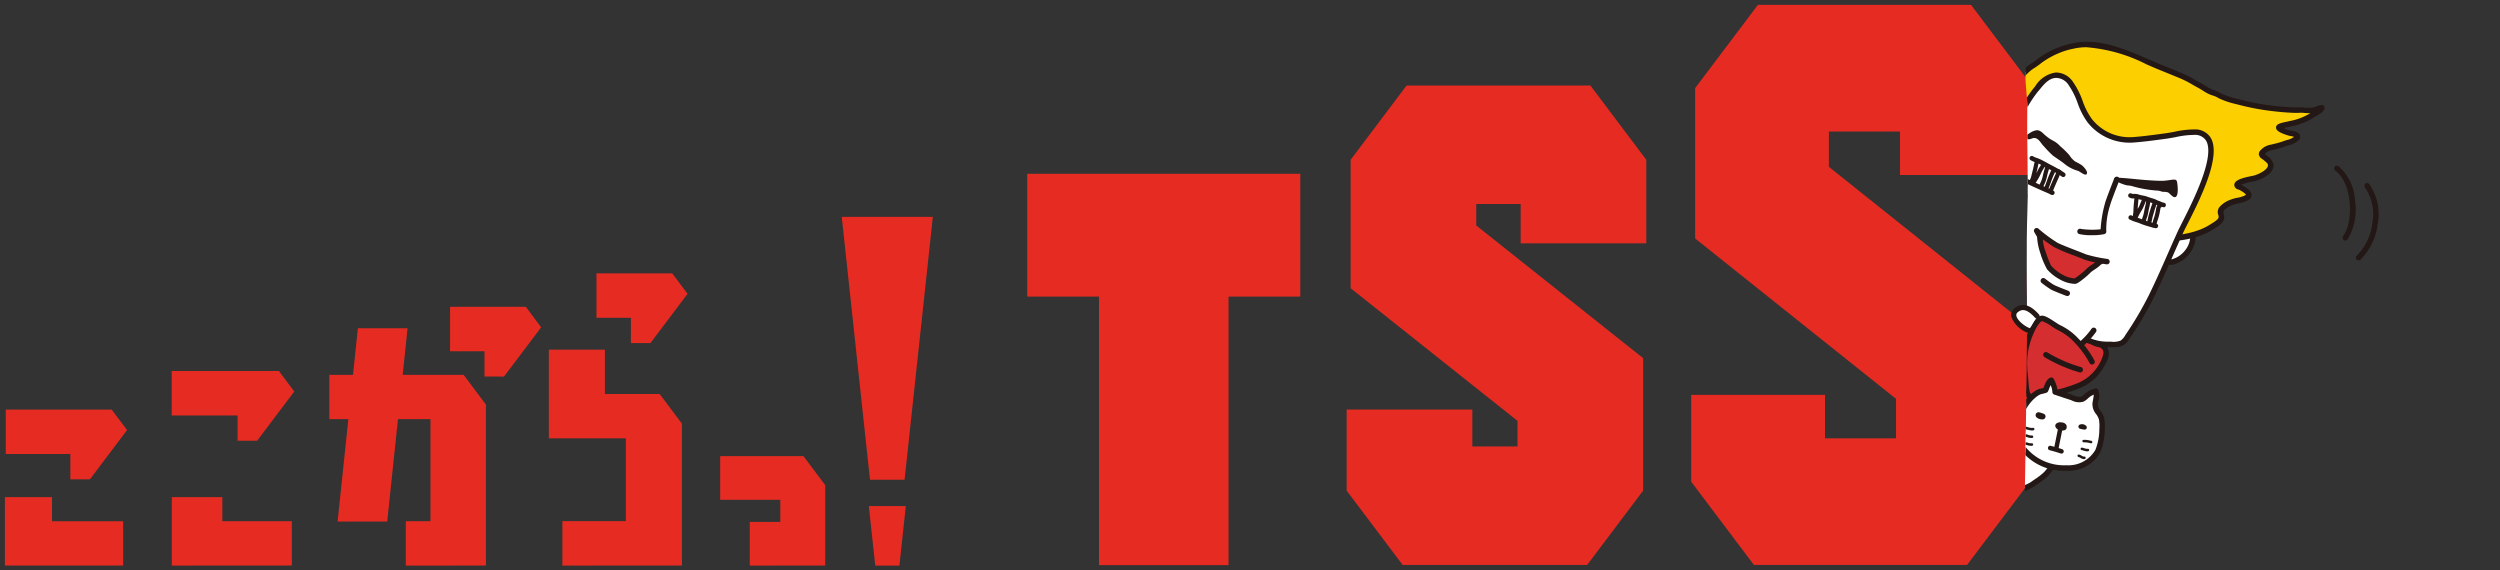 <svg xmlns="http://www.w3.org/2000/svg" xmlns:xlink="http://www.w3.org/1999/xlink" width="255.785" height="58.366" viewBox="0 0 255.785 58.366">
  <rect x="0" y="0" width="255.785" height="58.366" fill="#333333" stroke="none"/>
  <defs>
    <clipPath id="clip-path">
      <rect id="長方形_19" data-name="長方形 19" width="65.372" height="56.373" fill="none"/>
    </clipPath>
    <clipPath id="clip-path-2">
      <path id="パス_84" data-name="パス 84" d="M184.559,0c.774.036-.253.27.168.729.916,1,1.044,4.11.933,5.362-.137,1.543.194,2.821.17,4.371-.053,3.315.121,6.711,0,10.089-.137,3.974-.036,7.888-.036,11.857,0,3.561-.28,21.386-.341,22.32,0,0,1.081,1.395.91,1.611H228.7V0Z" transform="translate(-184.559 -0.001)" fill="none"/>
    </clipPath>
  </defs>
  <g id="グループ_1422" data-name="グループ 1422" transform="translate(-381.702 -35.434)">
    <g id="グループ_415" data-name="グループ 415" transform="translate(-100 15)">
      <path id="合体_1" data-name="合体 1" d="M89.05,57.366l-.657-6.086h3.783l-.654,6.086Zm-48.029,0V52.829h2.523V42.38H40.218l-1.1,10.477H34.043l1.1-10.477H33.194V37.855h2.423l.5-4.771H41.2L40.7,37.855h6.24L49.216,40.9V57.365Zm35.191,0V52.9h3.126V50.635H73.186V46.172h8.519l2.225,2.96v8.232Zm-19.171,0V52.822h6.494V44.349H55.655v-9.07H61.39V39.81h5.6l2.277,3.033V57.363Zm-39.964,0v-7h5.171v2.463h7.11v4.533ZM0,57.363v-7H4.822v2.468H12.1v4.528Zm111.942-.041V29.849H104.6V17.279h27.937v12.57h-7.34V57.323ZM178.95,57.3l-6.417-8.515V39.9H186.22v4.45h7.271V40.306L172.937,23.9V8.517L179.358,0h21.807l6.417,8.517v8.891H193.9v-4.45h-7.28V16.57l20.557,16.412V48.788L200.759,57.3Zm-24.617,0H143.011l-5.728-7.6V41.4h12.856v3.778h4.62V42.558L137.69,28.99V15.848l5.726-7.6h18.8l5.722,7.6v8.546H155.084V20.372h-4.542v2.2l17.071,13.57V49.7l-5.725,7.6Zm-65.821-8.72L85.625,21.69H94.94l-.164,1.548L92.05,48.583ZM6.7,48.539V45.953H.091V41.406H10.924L12.5,43.5,8.7,48.539ZM23.81,44.59V42.005H17.069V37.456H28.034l1.572,2.1-3.8,5.037Zm25.261-6.565V35.442H45.548v-4.55H53.3l1.565,2.1-3.8,5.037ZM64.051,34.6V32.013H60.528V27.464h7.746l1.572,2.1-3.8,5.037Z" transform="translate(482.202 20.934)" fill="#e62c22" stroke="rgba(0,0,0,0)" stroke-miterlimit="10" stroke-width="1"/>
    </g>
    <g id="グループ_426" data-name="グループ 426" transform="translate(572.115 36.167)">
      <g id="グループ_421" data-name="グループ 421">
        <g id="グループ_420" data-name="グループ 420" clip-path="url(#clip-path)">
          <path id="パス_22" data-name="パス 22" d="M752.514,259.428a.28.28,0,0,1-.228-.444c1.139-1.588.915-5.46-.787-6.7a.28.28,0,1,1,.33-.452,5.017,5.017,0,0,1,1.687,3.583,5.894,5.894,0,0,1-.774,3.9.28.28,0,0,1-.228.117" transform="translate(-702.969 -235.551)" fill="#231815"/>
          <path id="パス_23" data-name="パス 23" d="M786.023,287.16a.28.28,0,0,1-.188-.488,5.68,5.68,0,0,0,1.592-3.377,4.8,4.8,0,0,0-.757-3.6.28.28,0,1,1,.439-.348,5.348,5.348,0,0,1,.873,4.024,6.251,6.251,0,0,1-1.771,3.717.279.279,0,0,1-.188.073" transform="translate(-735.113 -261.247)" fill="#231815"/>
        </g>
      </g>
      <g id="グループ_423" data-name="グループ 423" transform="translate(15.751 0.14)">
        <g id="グループ_422" data-name="グループ 422" transform="translate(0 0)" clip-path="url(#clip-path-2)">
          <path id="パス_24" data-name="パス 24" d="M194.42,428.083a5.672,5.672,0,0,1-1.276,2.531c-.555.416-1.458-.011-2.086.269-.822.365-1.722.592-2.521.991-.686.342-1.223.928-1.9,1.275a6.36,6.36,0,0,0-1.681,1.494c-1,1.02-1.951.815-2.385-.712a27.7,27.7,0,0,1-.514-4.537,16.675,16.675,0,0,0-.195-2.149,10.035,10.035,0,0,1-.233-1.943c-.085-1.605-.642-4.055,1.674-4.3,3.261-.342,7.663.615,8.889,4.044.318.888.977,1.234,1.533,1.924.174.216.543,1.108.23,1.214" transform="translate(-185.563 -393.956)" fill="#d52e31" fill-rule="evenodd"/>
          <path id="パス_25" data-name="パス 25" d="M179.713,431.488a1.154,1.154,0,0,1-.287-.036c-.376-.1-.889-.436-1.194-1.51a14.125,14.125,0,0,1-.408-3.074c-.029-.5-.058-1.009-.115-1.508-.032-.286-.043-.567-.054-.839a6.3,6.3,0,0,0-.135-1.275,10.259,10.259,0,0,1-.241-1.995c-.011-.2-.029-.421-.049-.651a7.074,7.074,0,0,1,.066-2.418,2.018,2.018,0,0,1,1.907-1.522,12.09,12.09,0,0,1,5.336.624,6.137,6.137,0,0,1,3.847,3.6,3.062,3.062,0,0,0,.884,1.2,6.991,6.991,0,0,1,.6.64,2.451,2.451,0,0,1,.4,1.017.28.28,0,0,1,.339.362c-.034.1-.069.2-.106.315a4.98,4.98,0,0,1-1.267,2.348,1.9,1.9,0,0,1-1.3.236,1.918,1.918,0,0,0-.842.065c-.375.166-.767.305-1.146.44a12.272,12.272,0,0,0-1.365.546,5.9,5.9,0,0,0-.923.618,6.569,6.569,0,0,1-.976.655,4.15,4.15,0,0,0-1.214,1.02c-.124.135-.252.275-.4.421a1.969,1.969,0,0,1-1.373.714m.793-14.334a11.948,11.948,0,0,0-1.243.064c-1.618.17-1.631,1.489-1.474,3.336.02.235.039.456.05.669a9.829,9.829,0,0,0,.226,1.891,6.825,6.825,0,0,1,.15,1.386c.01.262.02.533.05.8.058.514.088,1.034.118,1.538a13.5,13.5,0,0,0,.388,2.953c.181.638.463,1.036.794,1.12.31.079.709-.108,1.122-.528.136-.138.261-.275.381-.406a4.658,4.658,0,0,1,1.372-1.141,6.064,6.064,0,0,0,.892-.6,6.4,6.4,0,0,1,1.013-.674,12.658,12.658,0,0,1,1.428-.573c.369-.131.75-.266,1.105-.424a2.337,2.337,0,0,1,1.1-.112,1.469,1.469,0,0,0,.93-.125,4.292,4.292,0,0,0,1.022-1.927.28.28,0,0,1-.2-.509,1.863,1.863,0,0,0-.291-.806,6.556,6.556,0,0,0-.558-.589,3.6,3.6,0,0,1-1.021-1.415c-.991-2.771-4.294-3.924-7.353-3.924" transform="translate(-181.497 -389.891)" fill="#231815"/>
          <path id="パス_26" data-name="パス 26" d="M469.175,335.667c1.232-.468,2.633-.159,2.883,1.247a2.632,2.632,0,0,1-.5,1.9,2.845,2.845,0,0,1-1.533,1.088,2.447,2.447,0,0,1-1.094-.1c-.592-.155-.6-.221-.638-.817" transform="translate(-453.869 -313.988)" fill="#fff" fill-rule="evenodd"/>
          <path id="パス_27" data-name="パス 27" d="M465.656,336.163a3.427,3.427,0,0,1-.865-.139c-.721-.188-.8-.359-.846-1.069a.28.28,0,1,1,.559-.037,1.446,1.446,0,0,0,.058.427,1.205,1.205,0,0,0,.371.137,2.2,2.2,0,0,0,.969.1,2.589,2.589,0,0,0,1.362-.981,2.335,2.335,0,0,0,.451-1.684,1.37,1.37,0,0,0-.67-1.009,2.216,2.216,0,0,0-1.838-.025.28.28,0,1,1-.2-.524,2.775,2.775,0,0,1,2.313.061,1.93,1.93,0,0,1,.945,1.4,2.886,2.886,0,0,1-.554,2.118,3.146,3.146,0,0,1-1.7,1.2,1.824,1.824,0,0,1-.354.034" transform="translate(-449.801 -309.94)" fill="#231815"/>
          <path id="パス_28" data-name="パス 28" d="M197.475,217.575c.528-1-.618-2.862-1.807-2.437a2.67,2.67,0,0,0-1.268,2.41c.036.682.926,2.694,1.85,2.337" transform="translate(-197.622 -201.357)" fill="#fff" fill-rule="evenodd"/>
          <path id="パス_29" data-name="パス 29" d="M191.96,216.152a1.041,1.041,0,0,1-.572-.184,3.958,3.958,0,0,1-1.337-2.461,2.917,2.917,0,0,1,1.453-2.689,1.553,1.553,0,0,1,1.7.568,2.157,2.157,0,0,1,.447,2.264.28.28,0,0,1-.5-.262,1.62,1.62,0,0,0-.375-1.635,1.047,1.047,0,0,0-1.09-.407,2.421,2.421,0,0,0-1.082,2.132,3.49,3.49,0,0,0,1.082,2.02.4.4,0,0,0,.388.07.28.28,0,0,1,.2.523.9.9,0,0,1-.323.061" transform="translate(-193.554 -197.302)" fill="#231815"/>
          <path id="パス_30" data-name="パス 30" d="M222.621,74.346a9.93,9.93,0,0,1-2-2.608,6.254,6.254,0,0,1-.49-1.88A7.836,7.836,0,0,1,220.05,68a7.351,7.351,0,0,1,.518-1.963c.265-.642.6-1.241.876-1.9a8.172,8.172,0,0,1,1-1.827,13.051,13.051,0,0,1,3.643-2.441,7.686,7.686,0,0,1,1.4-.417c3.029-.712,6.237,1.041,8.959,2.156.719.294,1.442.586,2.162.884a20.6,20.6,0,0,1,1.859.979c.292.155.565.344.85.511a5.361,5.361,0,0,0,.852.347c.165.064.333.174.492.25a9.228,9.228,0,0,0,1.73.559c.245.063.486.124.73.182a24.654,24.654,0,0,0,2.726.485c.759.095,1.535.162,2.3.189.336.012.662-.031.982,0a4.235,4.235,0,0,0,.909.014c.265-.03.7-.262.952-.266-.089.328-.846.662-1.1.841a6.844,6.844,0,0,1-2.323.847c-.171.042-.979.174-.981.341,0,.218.885.5,1.067.554.287.086,1.175.133.705.588a3.163,3.163,0,0,1-1.175.51A10.43,10.43,0,0,1,248,69.76a1.748,1.748,0,0,0-1.079.527c-.259.3.038.384.288.6.183.157.483.377.533.628.151.757-1.124,1.323-1.691,1.462-.257.063-1.812.309-1.738.718.024.137.237.153.348.211.323.171,1.252.678.631,1.048a13.565,13.565,0,0,1-1.581.485,2.457,2.457,0,0,0-.966.64c-.316.4.069.617-.068,1.033-.109.331-.641.62-.92.8a6.286,6.286,0,0,1-1.164.59,9.406,9.406,0,0,1-2.521.561,5.449,5.449,0,0,1-.938.026c-.292-.023-.548-.113-.839-.117a9.531,9.531,0,0,1-1.922-.343,37.047,37.047,0,0,1-4.48-1.4,60.208,60.208,0,0,1-5.715-1.916,5.646,5.646,0,0,1-1.556-.965" transform="translate(-221.596 -55.605)" fill="#fccf00" fill-rule="evenodd"/>
          <path id="パス_31" data-name="パス 31" d="M233.353,75.317c-.1,0-.208,0-.313-.012a3.607,3.607,0,0,1-.406-.061,2.42,2.42,0,0,0-.415-.055,7.3,7.3,0,0,1-1.592-.258c-.129-.031-.258-.062-.387-.091a36.977,36.977,0,0,1-4.514-1.413c-.715-.259-1.475-.479-2.21-.691a22.433,22.433,0,0,1-3.531-1.236l-.032-.016a5.735,5.735,0,0,1-1.6-1,10.377,10.377,0,0,1-2.054-2.69,6.609,6.609,0,0,1-.513-1.963A8.057,8.057,0,0,1,215.7,63.9a7.576,7.576,0,0,1,.537-2.036c.135-.326.29-.645.439-.953s.3-.624.437-.948a8.344,8.344,0,0,1,1.035-1.887,4.26,4.26,0,0,1,1.1-.947c.2-.138.4-.268.573-.415a9,9,0,0,1,2.079-1.167,7.422,7.422,0,0,1,1.365-.415l.082-.019c2.66-.625,5.426.574,7.866,1.632.439.19.854.37,1.264.538l.841.343q.661.269,1.321.541a11.422,11.422,0,0,1,1.307.669c.187.106.38.216.577.321s.364.21.535.317c.106.067.216.135.325.2a2.967,2.967,0,0,0,.547.232c.085.03.173.06.264.1a2.735,2.735,0,0,1,.329.162c.065.035.125.069.182.1a8.246,8.246,0,0,0,1.554.509l.127.033c.271.07.5.128.725.181a24.357,24.357,0,0,0,2.7.48c.79.1,1.555.161,2.274.187.133,0,.265,0,.4,0a4.326,4.326,0,0,1,.6.007,3.99,3.99,0,0,0,.849.015,2.169,2.169,0,0,0,.384-.115,2,2,0,0,1,.594-.152.28.28,0,0,1,.275.354c-.09.331-.472.57-.962.847-.1.058-.2.112-.254.151a6.477,6.477,0,0,1-2.221.842l-.194.047-.147.032q-.237.049-.394.089a5.334,5.334,0,0,0,.639.234c.041.012.112.026.187.041.33.065.741.145.836.466a.542.542,0,0,1-.2.551,2.143,2.143,0,0,1-.938.463c-.117.035-.228.067-.331.107a8.482,8.482,0,0,1-1,.3l-.2.051-.133.033a1.294,1.294,0,0,0-.8.406l0,0c.026.021.059.044.086.064.054.039.115.083.176.135l.073.062a1.412,1.412,0,0,1,.552.725c.205,1.029-1.341,1.652-1.9,1.789-.038.009-.1.023-.187.039a5.679,5.679,0,0,0-1.214.336.687.687,0,0,1,.074.033c.455.241.979.572.99,1a.6.6,0,0,1-.345.538,3,3,0,0,1-.958.319,3.309,3.309,0,0,0-.653.182,2.214,2.214,0,0,0-.859.558c-.091.114-.078.163-.034.324a1.008,1.008,0,0,1,.012.623c-.125.38-.575.661-.9.867l-.129.082a6.582,6.582,0,0,1-1.216.616,9.579,9.579,0,0,1-2.6.579c-.216.02-.442.038-.674.038M224.879,55.5a6.1,6.1,0,0,0-1.4.156l-.083.019a7,7,0,0,0-1.263.381,8.447,8.447,0,0,0-1.95,1.087c-.2.164-.411.309-.618.448a3.782,3.782,0,0,0-.965.817,7.821,7.821,0,0,0-.967,1.767c-.14.34-.3.665-.451.98s-.3.611-.425.921a7.035,7.035,0,0,0-.5,1.889,7.641,7.641,0,0,0,.085,1.79,5.933,5.933,0,0,0,.466,1.8,9.827,9.827,0,0,0,1.937,2.525h0a5.318,5.318,0,0,0,1.449.9l.032.016a22.017,22.017,0,0,0,3.443,1.2c.744.215,1.513.437,2.246.7a36.516,36.516,0,0,0,4.446,1.393c.132.03.263.061.4.093a6.776,6.776,0,0,0,1.47.243,2.891,2.891,0,0,1,.512.065,3.108,3.108,0,0,0,.344.053,5.217,5.217,0,0,0,.89-.025,9.032,9.032,0,0,0,2.447-.544,6.024,6.024,0,0,0,1.113-.563l.137-.087c.212-.133.607-.38.669-.567a.475.475,0,0,0-.021-.3.823.823,0,0,1,.136-.819,2.713,2.713,0,0,1,1.072-.722,3.787,3.787,0,0,1,.764-.218,2.551,2.551,0,0,0,.786-.251.312.312,0,0,0,.069-.052c-.019-.046-.122-.208-.688-.508-.011-.006-.048-.018-.072-.026a.53.53,0,0,1-.42-.384c-.1-.574.825-.811,1.784-1,.073-.015.13-.026.164-.034.569-.14,1.58-.653,1.483-1.135-.024-.122-.236-.3-.362-.4l-.079-.067c-.043-.037-.092-.072-.139-.106a.672.672,0,0,1-.344-.45.561.561,0,0,1,.166-.439,1.832,1.832,0,0,1,1.093-.582l.129-.032.207-.052a8.052,8.052,0,0,0,.94-.276c.124-.047.25-.085.373-.121a1.728,1.728,0,0,0,.692-.314,3.251,3.251,0,0,0-.336-.079c-.092-.018-.172-.034-.239-.054-1.273-.378-1.269-.693-1.267-.827,0-.338.426-.45,1.069-.582l.125-.027.2-.048a5.966,5.966,0,0,0,2.035-.758l.073-.047a5.305,5.305,0,0,1-.7-.033,3.849,3.849,0,0,0-.52,0c-.143,0-.291.01-.444,0-.735-.026-1.517-.091-2.323-.191a24.948,24.948,0,0,1-2.757-.491c-.227-.054-.46-.113-.735-.184l-.126-.032a8.8,8.8,0,0,1-1.654-.545c-.072-.034-.144-.073-.213-.112a2.3,2.3,0,0,0-.261-.13c-.082-.032-.165-.061-.246-.088a3.442,3.442,0,0,1-.647-.278c-.115-.067-.229-.138-.338-.207-.171-.107-.333-.208-.5-.3-.2-.108-.4-.22-.59-.329a10.83,10.83,0,0,0-1.244-.638q-.659-.272-1.319-.539l-.843-.344c-.415-.17-.832-.351-1.274-.542a16.223,16.223,0,0,0-6.116-1.757" transform="translate(-217.527 -51.541)" fill="#231815"/>
          <path id="パス_32" data-name="パス 32" d="M175.222,109.523a12.127,12.127,0,0,0-1.35,2.1c-.789,1.484-1.489,2.995-2.216,4.543-.71,1.51-1.252,3.124-1.811,4.68a32.444,32.444,0,0,0-1.46,4.975c-.208,1.136-.532,2.746.364,3.711a10.674,10.674,0,0,0,3.118,1.866c1.066.54,2.074,1.034,3.15,1.6a13.949,13.949,0,0,0,2.381,1.257c.59.179,1.209.221,1.777.439.641.247,1.289.474,1.936.705a5.115,5.115,0,0,0,1.621.2,2.493,2.493,0,0,0,1.3-.157,2.344,2.344,0,0,0,.656-.788,34.777,34.777,0,0,0,2.293-3.9c1.085-2.195,2.008-4.448,3.03-6.677.777-1.694,5.629-10.076,1.392-10.189a18.887,18.887,0,0,0-2.913.4c-1.126.152-2.254.309-3.381.391a5.185,5.185,0,0,1-4.419-1.987c-.857-1.1-1.05-2.609-1.889-3.737a1.825,1.825,0,0,0-1.55-.889c-.923.03-1.482.81-2.026,1.462" transform="translate(-173.069 -101.237)" fill="#fff" fill-rule="evenodd"/>
          <path id="パス_33" data-name="パス 33" d="M179.114,131.823c-.106,0-.209,0-.306-.007l-.17-.005h-.055a5.144,5.144,0,0,1-1.655-.218l-.3-.106c-.54-.192-1.1-.391-1.644-.6a5.755,5.755,0,0,0-.953-.245c-.263-.052-.536-.106-.8-.188a7.262,7.262,0,0,1-1.677-.836c-.257-.158-.5-.307-.754-.441-.76-.4-1.471-.758-2.224-1.136l-.922-.464c-.215-.109-.438-.214-.674-.325a7.956,7.956,0,0,1-2.523-1.6c-.97-1.044-.67-2.675-.451-3.866l.016-.087a32.708,32.708,0,0,1,1.472-5.019q.13-.36.258-.724c.471-1.323.957-2.691,1.563-3.98l.209-.445c.667-1.421,1.3-2.763,2.013-4.111a12.419,12.419,0,0,1,1.382-2.144h0l.136-.164a2.946,2.946,0,0,1,2.1-1.4,2.114,2.114,0,0,1,1.784,1,8.149,8.149,0,0,1,.959,1.907,7.221,7.221,0,0,0,.926,1.825,4.916,4.916,0,0,0,4.178,1.88c1.045-.076,2.112-.22,3.144-.36l.22-.03c.308-.041.619-.1.949-.163a9.55,9.55,0,0,1,2.008-.236,1.866,1.866,0,0,1,1.68.854c1.137,1.909-1.156,6.425-2.388,8.852-.193.379-.345.679-.437.88-.378.823-.748,1.664-1.106,2.477-.61,1.386-1.242,2.82-1.928,4.207a34.989,34.989,0,0,1-2.311,3.933c-.031.046-.061.094-.092.142a2.087,2.087,0,0,1-.654.731,1.882,1.882,0,0,1-.969.208m-7.765-26.19a11.91,11.91,0,0,0-1.318,2.048c-.71,1.335-1.337,2.671-2,4.085l-.209.445c-.594,1.264-1.076,2.619-1.542,3.93q-.13.364-.259.726a32.239,32.239,0,0,0-1.448,4.93l-.016.087c-.2,1.074-.468,2.546.31,3.383a7.551,7.551,0,0,0,2.352,1.475c.239.113.466.22.688.332l.92.463c.755.379,1.469.737,2.234,1.141.269.142.532.3.785.459a6.739,6.739,0,0,0,1.546.778c.243.074.489.123.751.174a6.272,6.272,0,0,1,1.045.271c.539.208,1.094.405,1.63.6l.3.107a4.727,4.727,0,0,0,1.478.185h.055l.177.005a1.9,1.9,0,0,0,.969-.123,1.625,1.625,0,0,0,.468-.55c.033-.052.065-.1.1-.152a34.459,34.459,0,0,0,2.276-3.871c.681-1.377,1.309-2.8,1.917-4.185.359-.815.73-1.658,1.109-2.485.1-.211.251-.515.447-.9,1.013-2,3.385-6.667,2.406-8.311a1.328,1.328,0,0,0-1.214-.58,9.161,9.161,0,0,0-1.889.226c-.323.061-.656.124-.979.167l-.22.03c-1.04.141-2.116.286-3.178.363a5.487,5.487,0,0,1-4.661-2.095,7.748,7.748,0,0,1-1-1.963,7.62,7.62,0,0,0-.888-1.78,1.545,1.545,0,0,0-1.316-.777c-.719.023-1.208.619-1.682,1.194l-.138.167" transform="translate(-168.981 -97.167)" fill="#231815"/>
          <path id="パス_34" data-name="パス 34" d="M404.573,271.346a2.726,2.726,0,0,0-.647-.122c-.192-.007-1.5-.436-1.288-.746.078-.113.284-.044.394-.038.9.046,1.788.162,2.684.23.62.047,1.2.087,1.82.088a8.408,8.408,0,0,0,.846-.1c.266-.026.552-.1.616.191s.183,1.379-.132,1.553c-.26.144-.593-.362-.79-.459a1.407,1.407,0,0,0-.5-.057c-.186-.024-.351-.116-.551-.127a11.942,11.942,0,0,1-2.282-.366l-.167-.044" transform="translate(-392.423 -253.129)" fill="#231815" fill-rule="evenodd"/>
          <path id="パス_35" data-name="パス 35" d="M262.961,195.964c-.282-.237-.509-.571-.932-.568a1.858,1.858,0,0,0-.738.312c-.245.133-.714.552-.154.614.363.04.539-.274.919-.053.3.172.453.526.7.758a10.864,10.864,0,0,0,.932.962c.382.281.784.527,1.156.82a3.709,3.709,0,0,0,1.382.734c.219.054.744.54.91.352.207-.235-.294-.76-.457-.9a5.919,5.919,0,0,0-.7-.392,2.171,2.171,0,0,1-.581-.628,8.612,8.612,0,0,0-.962-.949,2.619,2.619,0,0,0-.681-.538,3.634,3.634,0,0,1-.786-.526" transform="translate(-259.816 -182.946)" fill="#231815" fill-rule="evenodd"/>
          <path id="パス_36" data-name="パス 36" d="M427.759,296.729l-.035,0a.232.232,0,0,1-.084-.022,1.771,1.771,0,0,1-.335-.116c-.064-.027-.124-.053-.18-.071a2.227,2.227,0,0,1-.292-.122,1.641,1.641,0,0,0-.252-.1c-.235-.067-.47-.142-.7-.222a2.556,2.556,0,0,0-.374-.092l-.169-.034c-.072-.016-.139-.035-.2-.053a1.907,1.907,0,0,0-.259-.061,1.049,1.049,0,0,0-.143,0,.792.792,0,0,1-.5-.108.233.233,0,0,1,.272-.379.543.543,0,0,0,.219.021,1.387,1.387,0,0,1,.215.008,2.31,2.31,0,0,1,.323.074c.061.017.119.034.177.047l.158.032a2.957,2.957,0,0,1,.442.11c.217.077.442.149.668.213a2.02,2.02,0,0,1,.326.132,1.843,1.843,0,0,0,.232.1c.079.025.152.056.223.087a1.084,1.084,0,0,0,.292.1.233.233,0,0,1,.184.125.236.236,0,0,1-.206.349m.073-.021h0m0,0h0m0,0h0" transform="translate(-412.56 -276.406)" fill="#231815"/>
          <path id="パス_37" data-name="パス 37" d="M432.006,299.967H432a.215.215,0,0,1-.2-.151,1.36,1.36,0,0,1-.007-.552c.009-.069.017-.135.019-.188v-.017c.009-.233.018-.474.04-.714.025-.267.051-.544.092-.823a.215.215,0,0,1,.425.063c-.04.267-.065.538-.089.8-.013.141-.022.285-.028.428a3.037,3.037,0,0,0,.159-.287c.055-.119.1-.241.155-.37.026-.065.051-.129.077-.193a1.15,1.15,0,0,1,.057-.111c.015-.026.039-.071.051-.1a.215.215,0,0,1,.418-.079.478.478,0,0,1-.092.384c-.013.024-.03.055-.035.067-.026.062-.05.125-.075.187-.051.129-.1.263-.165.394a4,4,0,0,1-.214.384c-.062.1-.121.2-.172.3l-.017.035c-.068.135-.138.275-.193.409a.215.215,0,0,1-.2.133m.757-2.152h0" transform="translate(-419.699 -278.319)" fill="#231815"/>
          <path id="パス_38" data-name="パス 38" d="M445.469,305.93a.215.215,0,0,1-.212-.248,3,3,0,0,1,.128-.474c.032-.1.062-.186.084-.275.03-.117.052-.236.075-.362s.047-.257.08-.387a3.758,3.758,0,0,0,.115-.682.215.215,0,0,1,.429.025,4.187,4.187,0,0,1-.127.761c-.029.117-.051.235-.074.36s-.048.259-.081.39c-.026.1-.06.206-.093.3-.026.079-.052.156-.073.231a.218.218,0,0,1,0,.042.561.561,0,0,1-.06.2.215.215,0,0,1-.191.117" transform="translate(-432.315 -283.896)" fill="#231815"/>
          <path id="パス_39" data-name="パス 39" d="M453.844,309.746a.215.215,0,0,1-.2-.286q.011-.032.021-.065l.005-.023a.227.227,0,0,1,.011-.034c.026-.1.047-.2.069-.305.019-.091.038-.185.061-.276.034-.135.075-.268.115-.4.034-.111.07-.226.1-.338.01-.04.033-.1.073-.216s.1-.292.121-.364a.215.215,0,0,1,.386-.145c.089.118.049.232-.1.653-.025.07-.056.157-.062.181-.032.121-.069.24-.1.355s-.077.251-.109.375c-.02.082-.038.167-.057.258-.026.127-.053.257-.09.383a.5.5,0,0,1-.045.129.215.215,0,0,1-.19.115m.415-2.191h0m0,0h0" transform="translate(-440.151 -287.556)" fill="#231815"/>
          <path id="パス_40" data-name="パス 40" d="M461.146,313.017a.215.215,0,0,1-.129-.386,2.564,2.564,0,0,0,.094-.3c.014-.052.025-.093.035-.121a5.524,5.524,0,0,0,.262-1.031,1.428,1.428,0,0,1,.09-.353.367.367,0,0,1,.131-.165.215.215,0,0,1,.424.036.316.316,0,0,1-.164.307,1.061,1.061,0,0,0-.056.237,5.926,5.926,0,0,1-.281,1.109c-.007.019-.016.053-.027.094-.09.332-.155.536-.342.569a.212.212,0,0,1-.037,0m.479-2.3h0Z" transform="translate(-446.982 -290.627)" fill="#231815"/>
          <path id="パス_41" data-name="パス 41" d="M427.4,331.74a.233.233,0,0,1-.054-.006l-.025-.006c-.2-.047-.386-.092-.59-.154l-.108-.032a6.863,6.863,0,0,1-.7-.234,5.622,5.622,0,0,0-.62-.225,2.693,2.693,0,0,1-.4-.152c-.051-.023-.1-.047-.16-.07a.233.233,0,0,1,.178-.432c.061.025.118.051.174.076a2.257,2.257,0,0,0,.33.128,6.035,6.035,0,0,1,.673.243,6.507,6.507,0,0,0,.651.217l.11.033c.175.053.335.092.514.135a.233.233,0,0,1,.124.026.239.239,0,0,1,.142.209.236.236,0,0,1-.184.235.23.23,0,0,1-.06.008m.205-.346h0Zm0,0h0Zm0,0h0Zm0,0h0Zm-.148-.121h0Z" transform="translate(-412.993 -309.262)" fill="#231815"/>
          <path id="パス_42" data-name="パス 42" d="M270.823,238.216a.233.233,0,0,1-.151-.055,1.2,1.2,0,0,0-.129-.089c-.046-.029-.094-.059-.142-.1a1.886,1.886,0,0,0-.249-.149l-.105-.057c-.191-.107-.389-.213-.581-.315l-.2-.1c-.107-.057-.212-.115-.317-.173-.257-.142-.5-.277-.763-.394-.071-.031-.15-.06-.234-.09a2.267,2.267,0,0,1-.495-.225.234.234,0,0,1,.259-.388,1.93,1.93,0,0,0,.394.175c.088.032.179.065.266.1.281.126.544.271.8.412.1.057.206.114.311.17l.195.1c.193.1.393.211.588.32l.1.053a2.259,2.259,0,0,1,.311.189c.031.024.069.047.108.072a1.575,1.575,0,0,1,.182.127.233.233,0,0,1-.151.412" transform="translate(-265.883 -220.97)" fill="#231815"/>
          <path id="パス_43" data-name="パス 43" d="M268.07,243.379h-.012a.269.269,0,0,1-.233-.161.644.644,0,0,1,.055-.518,1.052,1.052,0,0,0,.037-.1c.028-.115.057-.229.086-.344.063-.249.129-.506.183-.76l.025-.12c.02-.1.041-.2.065-.294.005-.02.014-.045.024-.073s.013-.036.018-.053a.215.215,0,0,1,.363-.2.366.366,0,0,1,.022.4c0,.013-.009.025-.012.034-.022.088-.041.178-.061.274-.008.041-.017.082-.026.123-.043.2-.092.4-.141.6l.05-.1c.054-.111.109-.226.169-.338.038-.072.079-.139.118-.2l.027-.044c.013-.022.032-.05.052-.08a1.162,1.162,0,0,0,.108-.184.215.215,0,0,1,.429,0,.777.777,0,0,1-.181.421c-.016.024-.031.046-.041.063l-.028.045c-.038.062-.074.121-.106.181-.056.1-.107.211-.161.324a5.141,5.141,0,0,1-.362.664l-.024.04c-.133.223-.259.408-.445.408m.919-2.135h0Zm-.616-.186h0" transform="translate(-266.284 -225.325)" fill="#231815"/>
          <path id="パス_44" data-name="パス 44" d="M282.832,252.164a.215.215,0,0,1-.208-.27,2.618,2.618,0,0,1,.151-.379c.039-.085.079-.173.106-.247a4.667,4.667,0,0,0,.155-.572l.005-.023c.041-.181.093-.358.143-.529.031-.106.062-.211.091-.318a.215.215,0,1,1,.415.111c-.029.11-.061.219-.094.328-.048.165-.1.335-.137.5l-.005.022a5.048,5.048,0,0,1-.17.624c-.032.09-.076.185-.118.278a2.354,2.354,0,0,0-.126.312.215.215,0,0,1-.207.159" transform="translate(-280.158 -233.72)" fill="#231815"/>
          <path id="パス_45" data-name="パス 45" d="M291.024,256.77a.215.215,0,0,1-.2-.3v0c0-.011,0-.022.007-.033a.214.214,0,0,1,.041-.084c.073-.183.142-.372.21-.556a9.853,9.853,0,0,1,.539-1.278.215.215,0,0,1,.378.2,9.514,9.514,0,0,0-.514,1.222c-.08.219-.163.444-.253.664a.318.318,0,0,1-.021.048.215.215,0,0,1-.189.113" transform="translate(-287.822 -238.153)" fill="#231815"/>
          <path id="パス_46" data-name="パス 46" d="M298.334,260.178h-.011a.215.215,0,0,1-.2-.158.3.3,0,0,1,0-.161l0-.007a.213.213,0,0,1,.06-.108c.139-.348.292-.694.441-1.03.11-.247.223-.5.328-.755a.215.215,0,1,1,.4.166c-.107.256-.221.514-.332.764-.167.377-.34.766-.489,1.153a.215.215,0,0,1-.2.137" transform="translate(-294.658 -241.353)" fill="#231815"/>
          <path id="パス_47" data-name="パス 47" d="M262.885,274.389a.467.467,0,0,1-.235-.086c-.014-.009-.028-.017-.039-.022-.165-.077-.338-.152-.506-.224l-.181-.078c-.345-.151-.708-.315-1.081-.488l-.071-.033c-.081-.037-.165-.076-.248-.119-.021-.011-.058-.025-.094-.038a.778.778,0,0,1-.284-.156.233.233,0,0,1,.327-.334.837.837,0,0,0,.122.053,1.309,1.309,0,0,1,.145.062c.073.038.148.073.227.109l.072.033c.369.171.729.334,1.071.484l.179.077c.171.074.348.15.521.231.023.011.05.026.077.043l.039.023a.234.234,0,0,1,.012.46.272.272,0,0,1-.054.006m-.039-.463h0m-2.37-1.115h0" transform="translate(-259.071 -255.309)" fill="#231815"/>
          <path id="パス_48" data-name="パス 48" d="M344.894,275.108a5.359,5.359,0,0,1-1.355-.123.28.28,0,0,1,.211-.519,8.1,8.1,0,0,0,2,.036,12.494,12.494,0,0,1,.431-2.6l.013-.054c.079-.344.861-2.331.95-2.557a.28.28,0,0,1,.521.205c-.343.87-.872,2.247-.926,2.477l-.013.055a7.963,7.963,0,0,0-.4,2.624.28.28,0,0,1-.2.344,5.479,5.479,0,0,1-1.239.109" transform="translate(-336.991 -251.916)" fill="#231815"/>
          <path id="パス_49" data-name="パス 49" d="M217.565,450.549a3.2,3.2,0,0,0-.38,1.874c.094.425.423.494,1.068.887a27.962,27.962,0,0,0,4.85,2.239c.648.231,1.97.978,2.538.467a7.886,7.886,0,0,0,1.311-1.429" transform="translate(-218.905 -421.658)" fill="#fff" fill-rule="evenodd"/>
          <path id="パス_50" data-name="パス 50" d="M221.051,452.4a4.7,4.7,0,0,1-1.667-.481c-.162-.069-.315-.134-.435-.177a28.151,28.151,0,0,1-4.9-2.264c-.146-.089-.278-.162-.393-.227-.408-.227-.7-.391-.8-.839a3.352,3.352,0,0,1,.372-1.992l.027-.058a.28.28,0,0,1,.511.23l-.029.063a2.862,2.862,0,0,0-.333,1.636c.043.193.153.262.527.47.12.067.257.143.413.238a27.573,27.573,0,0,0,4.8,2.214c.136.048.3.117.467.189.549.233,1.467.624,1.791.334a7.272,7.272,0,0,0,1.26-1.368.28.28,0,0,1,.476.3,8.119,8.119,0,0,1-1.362,1.49,1.035,1.035,0,0,1-.717.246" transform="translate(-214.845 -417.589)" fill="#231815"/>
          <path id="パス_51" data-name="パス 51" d="M275.215,495.278a.28.28,0,0,1-.21-.465l.268-.305.005-.006a2.9,2.9,0,0,0,.556-.831.28.28,0,0,1,.5.247,3.444,3.444,0,0,1-.646.963l-.266.3a.28.28,0,0,1-.211.1" transform="translate(-272.97 -461.854)" fill="#231815"/>
          <path id="パス_52" data-name="パス 52" d="M286,358.194a15.315,15.315,0,0,1-2.262-.488c-.528-.23-2.658-1-3.019-1.247a15.945,15.945,0,0,1-1.912-1.425c.115.2.316.537.316.537a6.665,6.665,0,0,0,.314,1.632,12,12,0,0,0,.642,1.593,4.67,4.67,0,0,0,1.447,1.084,2.944,2.944,0,0,0,1.2.306,6.221,6.221,0,0,0,1.411-1.09c.094-.13,1.009-.672,1.081-.846s.175-.063.175-.063" transform="translate(-276.593 -332.297)" fill="#d52e31" fill-rule="evenodd"/>
          <path id="パス_53" data-name="パス 53" d="M278.669,356.4h-.014a3.243,3.243,0,0,1-1.3-.328,4.845,4.845,0,0,1-1.518-1.124l-.024-.025a8.128,8.128,0,0,1-.7-1.674,6.216,6.216,0,0,1-.33-1.658c-.062-.1-.2-.335-.284-.484a.28.28,0,0,1,.447-.332,15.577,15.577,0,0,0,1.814,1.35l.049.033c.215.144,1.306.567,2.028.847.411.159.766.3.947.376a14.311,14.311,0,0,0,2.192.468.28.28,0,0,1-.083.554c-.048-.007-.194-.029-.393-.062a.278.278,0,0,1-.156.059,3.661,3.661,0,0,1-.685.538c-.136.094-.322.222-.368.267a7.11,7.11,0,0,1-.707.637c-.658.534-.818.558-.913.558m-.057-.554Zm.049-.006h0Zm-2.442-1.3.019.019a4.321,4.321,0,0,0,1.327.994,2.8,2.8,0,0,0,1.063.285,8.009,8.009,0,0,0,1.217-.977,2.328,2.328,0,0,1,.492-.385c.1-.073.263-.182.387-.275a6.9,6.9,0,0,1-1.167-.307c-.171-.075-.521-.21-.926-.367a18.354,18.354,0,0,1-2.137-.9l-.049-.033c-.349-.234-.733-.5-1.074-.744a4.524,4.524,0,0,0,.24,1.148.282.282,0,0,1,.022.049,12.516,12.516,0,0,0,.585,1.5m4.076.655,0,0,0,0" transform="translate(-272.526 -328.23)" fill="#231815"/>
          <path id="パス_54" data-name="パス 54" d="M289.5,434.414a9.9,9.9,0,0,0,.93.658c.309.168,1.455.6,1.515.626" transform="translate(-286.599 -406.563)" fill="#d52e31" fill-rule="evenodd"/>
          <path id="パス_55" data-name="パス 55" d="M287.879,431.911a.279.279,0,0,1-.107-.021l-.1-.037c-.5-.194-1.2-.467-1.446-.6a10,10,0,0,1-.97-.685.28.28,0,0,1,.347-.44,9.257,9.257,0,0,0,.891.632c.162.088.626.28,1.38.571l.109.042a.28.28,0,0,1-.107.539" transform="translate(-282.531 -402.495)" fill="#231815"/>
          <path id="パス_56" data-name="パス 56" d="M266.427,496.673c.347.223.807.139,1.088.506.347.455.117.946-.082,1.414a4.773,4.773,0,0,1-2.671,2.532,14.69,14.69,0,0,1-3.6.918c-.253.036-.5.126-.748.154-.619.069-.764-.1-.863-.676-.076-.445-.089-.9-.133-1.346a9.617,9.617,0,0,1-.044-2.335,8.188,8.188,0,0,1,.5-1.925c.164-.408.683-1.649,1.223-1.72.331-.044,1.3.7,1.637.878a6.385,6.385,0,0,1,1.578,1.052,10.273,10.273,0,0,1,1.924,2.509" transform="translate(-258.361 -462.49)" fill="#d52e31" fill-rule="evenodd"/>
          <path id="パス_57" data-name="パス 57" d="M256.132,498.423c-.636,0-.828-.345-.927-.922-.053-.31-.077-.621-.1-.923-.011-.146-.022-.3-.037-.443l0-.049a9.59,9.59,0,0,1-.038-2.354,8.417,8.417,0,0,1,.517-1.988c.721-1.8,1.267-1.87,1.447-1.894.318-.042.77.237,1.423.667.154.1.3.2.384.243l.1.054a6.258,6.258,0,0,1,1.542,1.045,10.466,10.466,0,0,1,1.974,2.576.28.28,0,0,1-.494.265,9.929,9.929,0,0,0-1.874-2.442,5.743,5.743,0,0,0-1.414-.951l-.1-.054c-.105-.057-.254-.155-.426-.268a4.56,4.56,0,0,0-1.045-.579c-.152.025-.527.378-1,1.546a7.894,7.894,0,0,0-.483,1.862,9.179,9.179,0,0,0,.041,2.217l0,.049c.015.153.027.307.038.456.023.3.044.586.092.87.08.465.116.494.556.445a2.886,2.886,0,0,0,.364-.074c.12-.03.244-.06.375-.079a14.265,14.265,0,0,0,3.528-.9,4.5,4.5,0,0,0,2.522-2.384l.021-.048c.207-.483.317-.8.1-1.085a.772.772,0,0,0-.478-.235,1.736,1.736,0,0,1-.539-.206.28.28,0,0,1,.3-.471,1.27,1.27,0,0,0,.373.134,1.287,1.287,0,0,1,.786.438,1.526,1.526,0,0,1-.027,1.646l-.02.048a5.042,5.042,0,0,1-2.82,2.68,14.8,14.8,0,0,1-3.665.936c-.1.015-.21.041-.321.069a3.34,3.34,0,0,1-.436.087,2.2,2.2,0,0,1-.243.015" transform="translate(-254.289 -458.423)" fill="#231815"/>
          <path id="パス_58" data-name="パス 58" d="M234.7,674.356c-.266.214-.552.405-.825.586a3.35,3.35,0,0,1-1.456.644c-1.477.146-1.274-1.294-1.292-2.3-.028-1.515-.625-3.6,1.348-3.855A2.777,2.777,0,0,1,234.7,670c1.11.956,1.639,2.228.758,3.556a3.61,3.61,0,0,1-.759.8" transform="translate(-231.884 -626.409)" fill="#fff" fill-rule="evenodd"/>
          <path id="パス_59" data-name="パス 59" d="M228.152,671.8a1.289,1.289,0,0,1-.9-.308,2.527,2.527,0,0,1-.475-1.918c0-.125,0-.244,0-.356,0-.26-.027-.537-.05-.83a5.935,5.935,0,0,1,.061-2.03,1.728,1.728,0,0,1,1.581-1.278,3.036,3.036,0,0,1,2.446.634c1.38,1.188,1.674,2.618.809,3.923a3.861,3.861,0,0,1-.817.862c-.273.22-.556.41-.847.6a3.563,3.563,0,0,1-1.583.689q-.116.011-.223.011m.735-6.195a3.455,3.455,0,0,0-.447.03c-1.267.166-1.282,1.134-1.156,2.708.023.288.047.587.052.864,0,.12,0,.242,0,.371,0,.574-.008,1.226.293,1.5a.865.865,0,0,0,.692.153,3.118,3.118,0,0,0,1.33-.6c.279-.184.55-.366.8-.57h0a3.318,3.318,0,0,0,.7-.735,2.552,2.552,0,0,0-2.268-3.721" transform="translate(-227.814 -622.337)" fill="#231815"/>
          <path id="パス_60" data-name="パス 60" d="M249.369,595.21a4.478,4.478,0,0,1,1.02-1.253,2.52,2.52,0,0,1,.573-.371c.081-.036.628-.145.644-.182.117-.258.3-.9.594-1.007a3.064,3.064,0,0,1,.375,1.2c.536.177,1.069.358,1.605.533.346.113.821.363,1.182.2.254-.112.468-.4.712-.539a2.394,2.394,0,0,1,.671-.289c.17.264-.014.922-.061,1.223-.1.677.509,1.019.655,1.633a4.655,4.655,0,0,1,.042,1.132,5.834,5.834,0,0,1-.433,2.147c-1.385,2.838-6.594,1.874-7.873-.584a4.373,4.373,0,0,1,.073-3.4,3.877,3.877,0,0,1,.22-.451" transform="translate(-248.484 -554.367)" fill="#fff" fill-rule="evenodd"/>
          <path id="パス_61" data-name="パス 61" d="M249.625,597.589a5.558,5.558,0,0,1-4.835-2.47,4.662,4.662,0,0,1,.063-3.634,4.18,4.18,0,0,1,.236-.483,4.73,4.73,0,0,1,1.083-1.329,2.778,2.778,0,0,1,.636-.411,2.167,2.167,0,0,1,.321-.09c.065-.016.159-.038.227-.057l.033-.084c.145-.375.326-.841.68-.967a.28.28,0,0,1,.348.145,3.956,3.956,0,0,1,.39,1.116l.5.167c.307.1.615.205.923.306.073.024.148.052.227.082a1.216,1.216,0,0,0,.755.131,1.445,1.445,0,0,0,.323-.244,2.285,2.285,0,0,1,.361-.281,2.677,2.677,0,0,1,.752-.32.279.279,0,0,1,.3.122,1.759,1.759,0,0,1,.018,1.216c-.016.079-.029.148-.037.2a1.06,1.06,0,0,0,.279.777,2.294,2.294,0,0,1,.371.748,4.433,4.433,0,0,1,.052,1.121l0,.086a6.279,6.279,0,0,1-.461,2.26,3.682,3.682,0,0,1-3.459,1.892h-.08m-2.591-7.814a2.24,2.24,0,0,0-.5.328,4.181,4.181,0,0,0-.956,1.176h0a3.632,3.632,0,0,0-.2.419,4.084,4.084,0,0,0-.084,3.162,5.076,5.076,0,0,0,4.41,2.168,3.191,3.191,0,0,0,2.963-1.578,5.729,5.729,0,0,0,.4-2.035l0-.087a4.059,4.059,0,0,0-.037-.97,1.805,1.805,0,0,0-.292-.566,1.577,1.577,0,0,1-.367-1.173c.01-.065.025-.143.042-.225a4.5,4.5,0,0,0,.087-.592,3.015,3.015,0,0,0-.321.166,1.868,1.868,0,0,0-.27.215,1.849,1.849,0,0,1-.469.338,1.568,1.568,0,0,1-1.179-.119c-.073-.027-.142-.053-.2-.073-.31-.1-.618-.2-.927-.307l-.679-.226a.28.28,0,0,1-.192-.272,1.894,1.894,0,0,0-.175-.691c-.073.146-.14.319-.171.4s-.06.156-.088.217c-.066.146-.171.171-.563.266-.077.019-.193.047-.227.058m-1.7,1.366h0Zm1.982-1.922h0" transform="translate(-244.447 -550.298)" fill="#231815"/>
          <path id="パス_62" data-name="パス 62" d="M309.132,659.919a.732.732,0,0,1-.233-.038.553.553,0,0,1-.472-.311.3.3,0,0,1,.09-.369.679.679,0,0,1,.565-.1.55.55,0,0,1,.413.207.4.4,0,0,1,.068.295.3.3,0,0,1-.188.276.645.645,0,0,1-.243.045" transform="translate(-304.277 -616.748)" fill="#231815"/>
          <path id="パス_63" data-name="パス 63" d="M306.883,665.862a.23.23,0,0,1-.046,0,.227.227,0,0,1-.177-.267l.429-2.128a.227.227,0,1,1,.445.09l-.411,2.04v.006l-.017.084a.227.227,0,0,1-.222.181" transform="translate(-302.648 -620.682)" fill="#231815"/>
          <path id="パス_64" data-name="パス 64" d="M282.331,648.061a3.48,3.48,0,0,0-.387-.125.506.506,0,0,0,.359.119" transform="translate(-279.528 -606.326)" fill="#fff" fill-rule="evenodd"/>
          <path id="パス_65" data-name="パス 65" d="M277.939,643.972l-.034,0a.847.847,0,0,1-.553-.2.3.3,0,0,1,.236-.528,1.7,1.7,0,0,1,.336.1c.04.015.077.028.1.036a.3.3,0,0,1-.089.592" transform="translate(-275.136 -601.935)" fill="#231815"/>
          <path id="パス_66" data-name="パス 66" d="M348.648,665.67a3.558,3.558,0,0,0,.4.082.342.342,0,0,0-.375-.076" transform="translate(-341.934 -622.894)" fill="#fff" fill-rule="evenodd"/>
          <path id="パス_67" data-name="パス 67" d="M345.756,662.685l-.029,0a3.74,3.74,0,0,1-.441-.09.227.227,0,0,1,.05-.443.471.471,0,0,1,.213-.022.591.591,0,0,1,.385.19.227.227,0,0,1-.178.367" transform="translate(-338.638 -619.601)" fill="#231815"/>
          <path id="パス_68" data-name="パス 68" d="M354.052,689.04a2.783,2.783,0,0,0-.779-.1" transform="translate(-346.261 -644.684)" fill="#fff" fill-rule="evenodd"/>
          <path id="パス_69" data-name="パス 69" d="M352.185,687.3l-.025,0-.119-.024a2.17,2.17,0,0,0-.616-.072.129.129,0,0,1-.036-.255,2.271,2.271,0,0,1,.7.075l.117.024a.129.129,0,0,1-.025.255" transform="translate(-344.394 -642.818)" fill="#231815"/>
          <path id="パス_70" data-name="パス 70" d="M351.381,701.512a2.034,2.034,0,0,1-.6-.12" transform="translate(-343.932 -656.338)" fill="#fff" fill-rule="evenodd"/>
          <path id="パス_71" data-name="パス 71" d="M349.45,699.778a1.2,1.2,0,0,1-.357-.073,1.588,1.588,0,0,0-.2-.053.129.129,0,1,1,.044-.253,1.766,1.766,0,0,1,.23.061.787.787,0,0,0,.326.058.129.129,0,1,1,.037.254.561.561,0,0,1-.083.006" transform="translate(-342.066 -654.471)" fill="#231815"/>
          <path id="パス_72" data-name="パス 72" d="M346.4,712.531c-.2.042-.381-.157-.58-.205" transform="translate(-339.291 -666.567)" fill="#fff" fill-rule="evenodd"/>
          <path id="パス_73" data-name="パス 73" d="M344.478,710.8a.747.747,0,0,1-.36-.126.829.829,0,0,0-.193-.089.129.129,0,1,1,.061-.25,1.023,1.023,0,0,1,.258.114.436.436,0,0,0,.266.09.129.129,0,0,1,.052.252.41.41,0,0,1-.083.008" transform="translate(-337.424 -664.699)" fill="#231815"/>
          <path id="パス_74" data-name="パス 74" d="M261.5,668.05a2.331,2.331,0,0,1-.8-.132" transform="translate(-259.651 -625.021)" fill="#fff" fill-rule="evenodd"/>
          <path id="パス_75" data-name="パス 75" d="M259.522,666.322a2.032,2.032,0,0,1-.508-.093c-.075-.02-.145-.04-.207-.052a.129.129,0,0,1,.051-.252c.07.014.145.035.224.056a1.322,1.322,0,0,0,.526.076.129.129,0,1,1,.053.252.672.672,0,0,1-.138.013" transform="translate(-257.785 -623.153)" fill="#231815"/>
          <path id="パス_76" data-name="パス 76" d="M260.885,679.888a2.455,2.455,0,0,1-.739-.149" transform="translate(-259.134 -636.08)" fill="#fff" fill-rule="evenodd"/>
          <path id="パス_77" data-name="パス 77" d="M258.939,678.157a1.524,1.524,0,0,1-.437-.092,2.172,2.172,0,0,0-.245-.066.129.129,0,1,1,.046-.253,2.384,2.384,0,0,1,.275.074,1.022,1.022,0,0,0,.418.075.129.129,0,0,1,.045.253.583.583,0,0,1-.1.009" transform="translate(-257.268 -634.214)" fill="#231815"/>
          <path id="パス_78" data-name="パス 78" d="M259.7,692.869c-.255.053-.54-.128-.807-.1" transform="translate(-257.964 -648.265)" fill="#fff" fill-rule="evenodd"/>
          <path id="パス_79" data-name="パス 79" d="M257.735,691.142a1.413,1.413,0,0,1-.355-.062,1.042,1.042,0,0,0-.339-.053.128.128,0,1,1-.024-.256,1.235,1.235,0,0,1,.428.06.848.848,0,0,0,.364.046.129.129,0,0,1,.053.252.631.631,0,0,1-.127.013" transform="translate(-256.098 -646.399)" fill="#231815"/>
          <path id="パス_80" data-name="パス 80" d="M301.668,700.4l-.558-.18-.586-.161" transform="translate(-296.911 -655.093)" fill="#fff" fill-rule="evenodd"/>
          <path id="パス_81" data-name="パス 81" d="M298.32,697.283a.232.232,0,0,1-.071-.011l-.553-.178-.581-.159a.231.231,0,1,1,.122-.445l.586.161.01,0,.558.18a.231.231,0,0,1-.071.45" transform="translate(-293.563 -651.744)" fill="#231815"/>
          <path id="パス_82" data-name="パス 82" d="M293.8,552.137a14.8,14.8,0,0,0,3.5,1.52" transform="translate(-290.625 -516.7)" fill="#d52e31" fill-rule="evenodd"/>
          <path id="パス_83" data-name="パス 83" d="M293.233,549.869a.28.28,0,0,1-.085-.013,15.25,15.25,0,0,1-3.562-1.551.28.28,0,1,1,.3-.471,14.736,14.736,0,0,0,3.429,1.489.28.28,0,0,1-.085.547" transform="translate(-286.556 -512.632)" fill="#231815"/>
        </g>
      </g>
      <g id="グループ_425" data-name="グループ 425">
        <g id="グループ_424" data-name="グループ 424" clip-path="url(#clip-path)">
          <path id="パス_87" data-name="パス 87" d="M244.817,477.9c-.541-.59-1.336-1.288-2.144-.609-.839.706.661,1.875,1.275,2.065" transform="translate(-226.803 -446.28)" fill="#fff" fill-rule="evenodd"/>
          <path id="パス_88" data-name="パス 88" d="M240.145,475.8a.261.261,0,0,1-.077-.012,2.84,2.84,0,0,1-1.689-1.633.875.875,0,0,1,.323-.882c1.088-.914,2.155.25,2.506.632a.262.262,0,0,1-.386.354c-.756-.825-1.29-1-1.783-.586a.361.361,0,0,0-.147.378c.1.5.946,1.118,1.331,1.237a.262.262,0,0,1-.077.511" transform="translate(-223 -442.463)" fill="#231815"/>
        </g>
      </g>
    </g>
  </g>
</svg>
